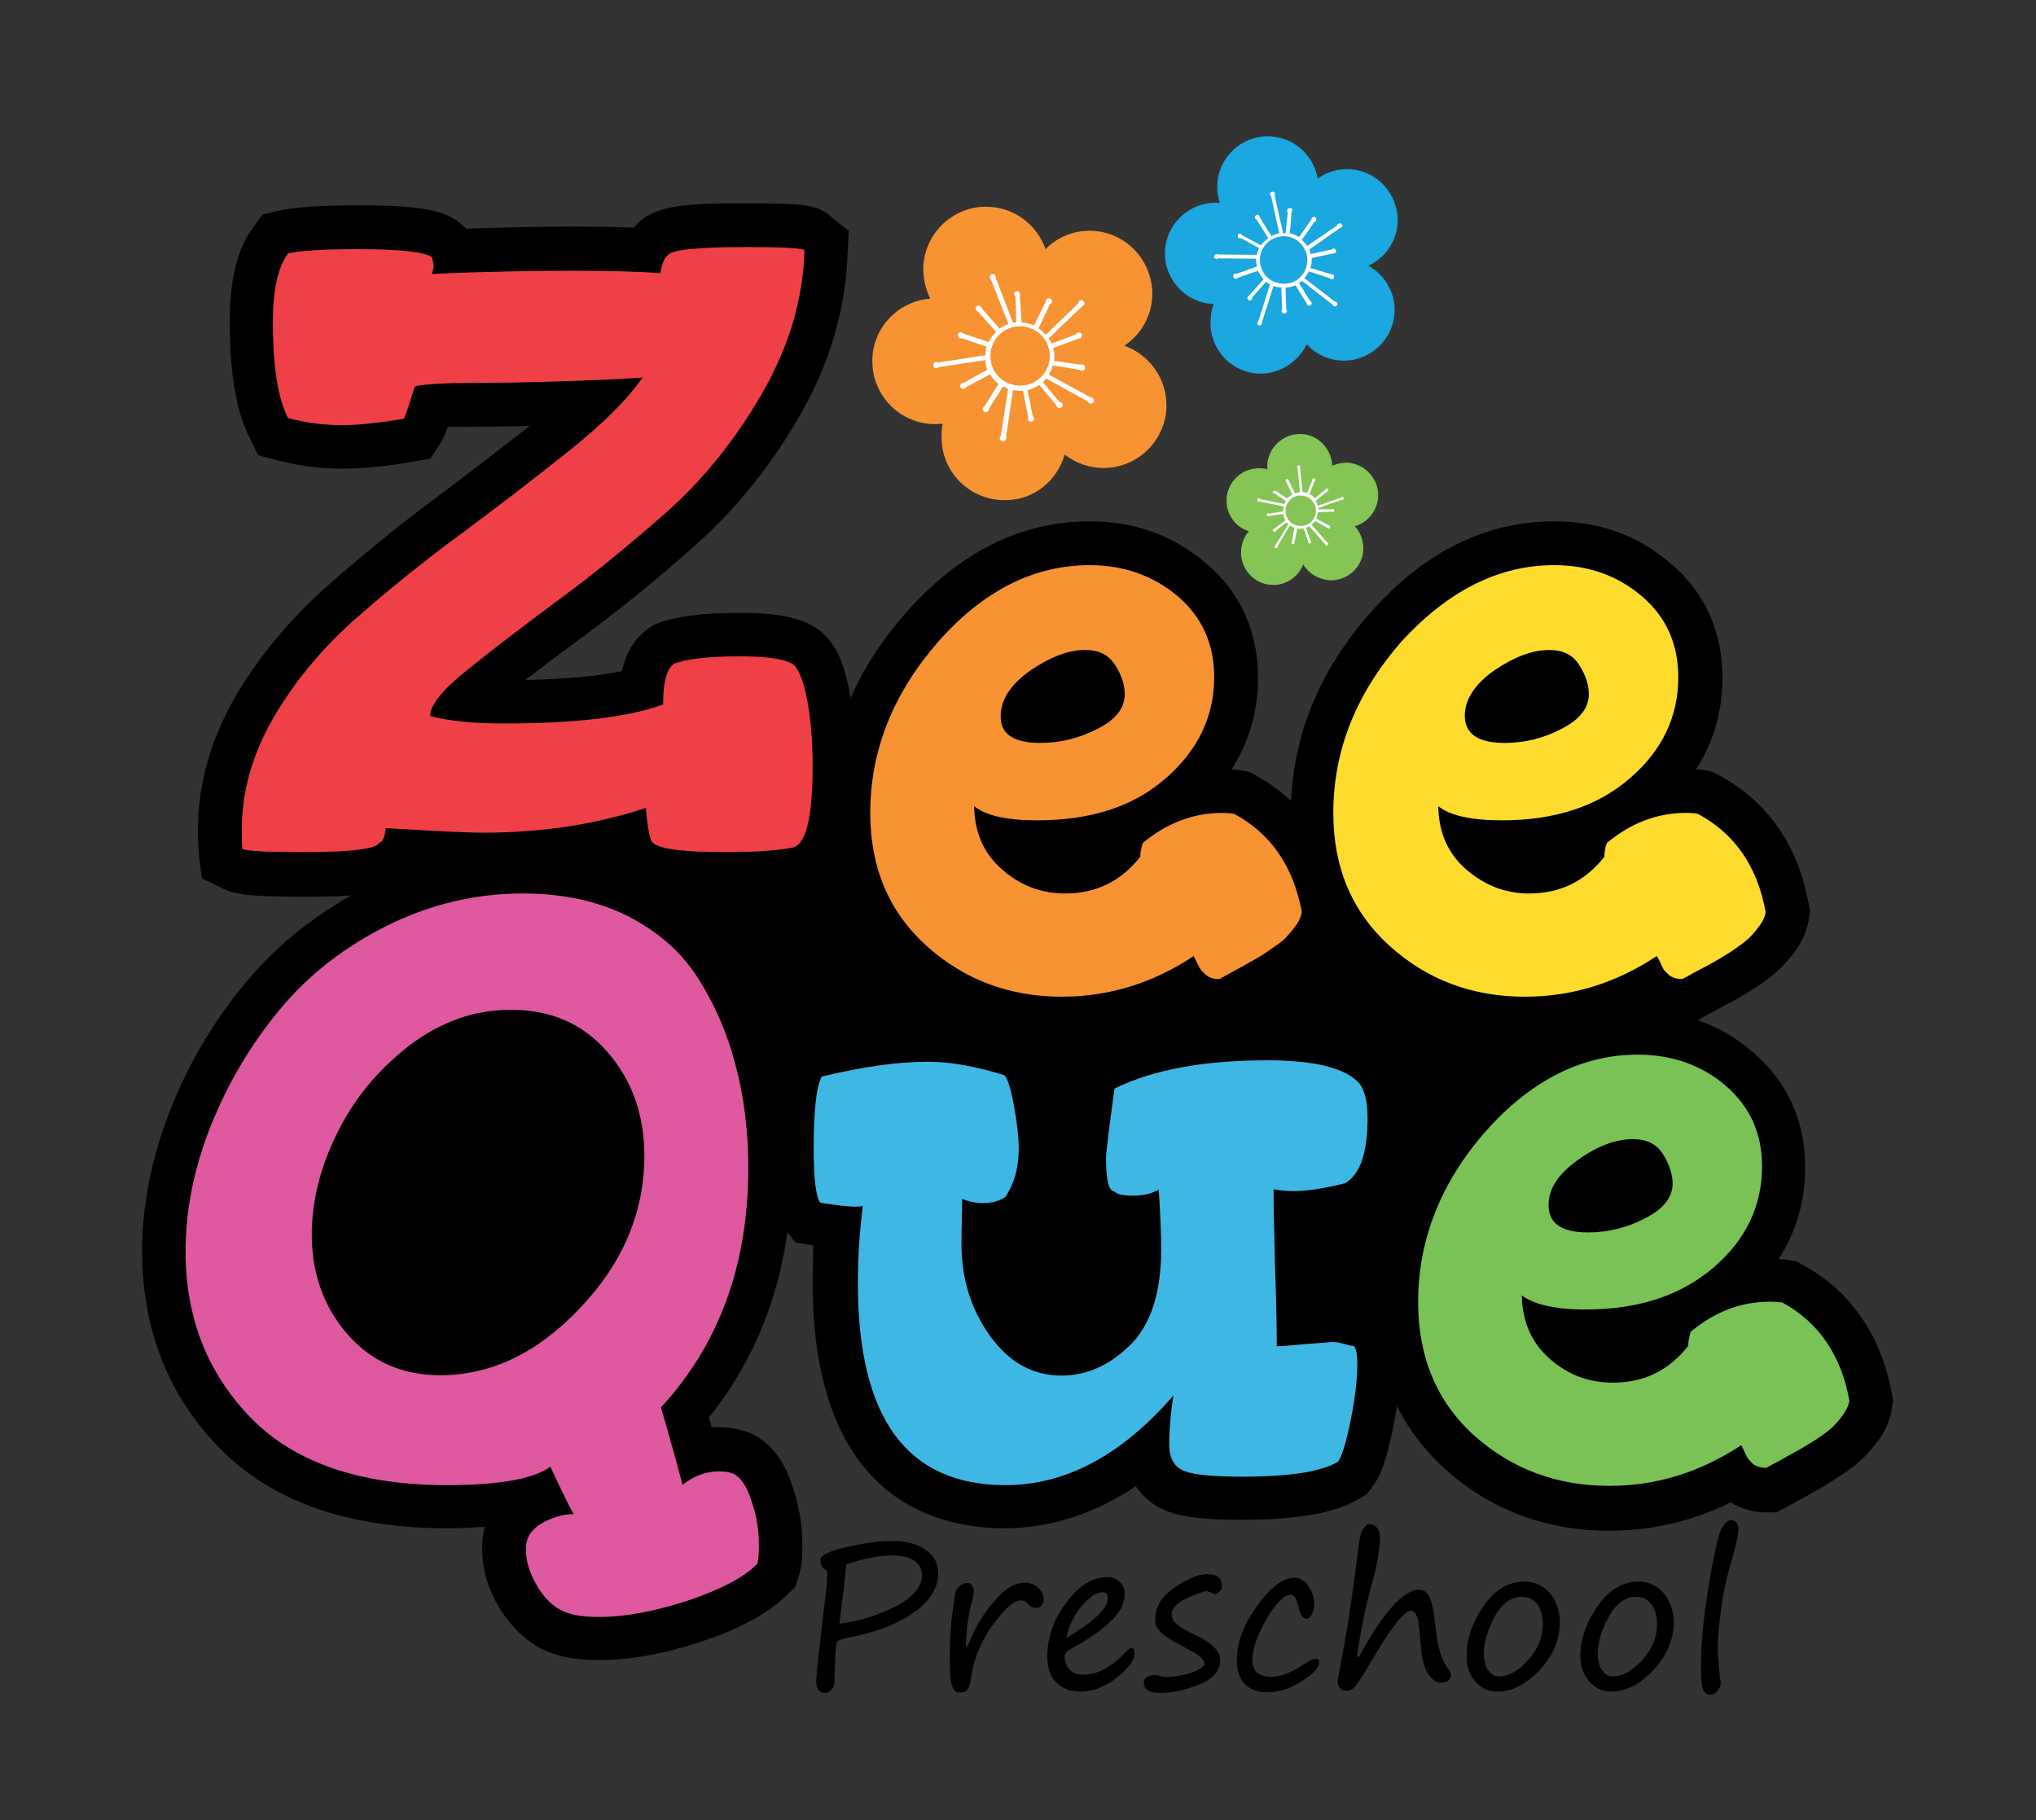 <?xml version="1.0" encoding="utf-8"?>
<!-- Generator: Adobe Illustrator 26.0.3, SVG Export Plug-In . SVG Version: 6.00 Build 0)  -->
<svg version="1.1" id="Layer_1" xmlns="http://www.w3.org/2000/svg" xmlns:xlink="http://www.w3.org/1999/xlink" x="0px" y="0px"
	 viewBox="0 0 576 515" style="enable-background:new 0 0 576 515;" xml:space="preserve">
<rect x="0" y="0" width="576" height="515" fill="#333333" stroke="none"/>
<style type="text/css">
	.st0{fill:#EF4047;}
	.st1{fill:#F79332;}
	.st2{fill:#FDDC2D;}
	.st3{fill:#DE59A0;}
	.st4{fill:#3FB7E5;}
	.st5{fill:#7AC255;}
	.st6{fill:#84C556;}
	.st7{fill:#FFFFFF;}
	.st8{fill:#1BA7E0;}
</style>
<g>
	<path d="M133.7,264.3l-34.5,15.5c0,0-7.1,16.6-9.5,21.4c-2.4,4.8-3.5,16.7-4.8,22.6c-1.1,6,2.4,9.5,0,14.3
		c-2.3,4.7-11.9-5.2-4.7,17c7.1,22.1,3.6,31.7,16.6,38.8c13.1,7.2,26,8.3,36.9,8.3c10.7,0,32.2-5.9,35.7-8.3
		c3.5-2.4,16.6-15.5,16.6-25c0-9.5-9.5,2,0-13.9c9.6-15.9,15.4-24.2,20.3-30.2c4.9-6.1,19-13.1,19-13.1s6.2,1.2,8.4,5.9
		c2.2,4.8,6.5,41.1,8.5,48.2c2.1,7.1,2.6-34.6,1.6-24.9c-1,9.7,13.6,39.7,13.6,39.7s9.6-0.6,11.3,7.4c1.7,8.1,0.3,15.2,6.9,14
		c6.6-1.1,25.6,11,32.8,0.2c7.2-10.8,18.6-10.3,26-14.1c7.3-3.8,9.4,0.3,17.3,0c7.8-0.3,20.1,2.4,26.1,0c5.9-2.4,19.3,0.1,21.2-9.8
		c2-9.9,6.2-7.5,11.3-23.4c5.2-15.9-1.1-13.6,17.5-26.6c18.6-13.1,15.9,1.2,20.3-16.7c4.3-17.8-1.2-18.6,1.8-25.9
		c3-7.3,4.6-14.5-1.8-17.5c-6.4-3,8.5-3-9.7-4.2c-18.2-1.2-13.9,2.4-23.8,0c-9.9-2.4,6.5-13.4-26-10.8c-32.6,2.5-7.4,1.8-43.3,0
		c-36-1.9-38.4,4.8-50.2-1.3c-11.8-6.1-11.6,4.1-26.5-5.5c-15-9.6-11.9-16-28.8-16.4c-17-0.5,6.8,0.4-22.4,0
		c-29.2-0.5-26.7-3.2-39.8-0.2c-13.1,3.1-6-2.5-18,3.9c-11.9,6.4-26.1,6.4-26.1,6.4"/>
	<path class="st0" d="M205.1,247.2c-14.9,0-20.6-1.3-23.6-3.5c-2.2-1.3-3.4-3.9-4-7.1c-12.8,3.5-26.4,5.2-40.7,5.2
		c-4.7,0-12.6-0.3-23.1-1.1c-0.7,1.1-1.4,1.9-2.2,2.4c-3.1,3.2-9.9,4.1-26.1,4.1c-15.1,0-17.7-0.7-19.5-1.6l-3-1.6l-0.4-3.2
		c-0.2-1.5-0.3-3.6-0.3-6.2c0-11.9,3.3-23.6,9.9-34.9c6.3-10.9,14.7-20.8,24.8-29.7c9.7-8.5,19.8-16.7,29.8-24.2
		c9.9-7.4,19.9-15,29.7-22.8c4.3-3.3,7.9-6.5,11-9.5c-3.6,0.1-7.6,0.3-12,0.4c-7.1,0.2-12.8,0.4-17.2,0.4c-8.8,0-13.5,0.2-16.1,0.4
		c-1.5,5-2.1,6.1-2.7,7l-1.5,2.3l-2.7,0.5c-7,1.3-13.3,1.9-18.4,1.9c-5.7,0-11.4-0.8-16.9-2.2l-2.6-0.8L76,121
		c-3.2-6.5-4.8-16.4-4.8-30.1c0-10.4,1.7-17.9,5.3-22.9l1.4-1.9l2.4-0.6c3.9-0.9,10.8-1.4,21.1-1.4c17.4,0,22.3,1.5,25.1,4l1.4,1.3
		l0.4,1.6c13.3-0.5,24.3-0.7,33.1-0.7c8.3,0,15.5,0.1,21.1,0.4c0.5-0.9,1.1-1.9,1.9-2.6c2.6-3.3,8.4-4.4,27.1-4.4
		c16.5,0,18.1,0.7,20.1,2.3l2.4,1.9l-0.1,3.1c-0.6,14.9-4.9,29.5-12.8,43.3c-7.9,13.5-17.2,25.2-27.9,34.7
		c-10.4,9.2-20.9,17.8-31.2,25.4c-10,7.4-18.7,14-25.6,19.6c-1.9,1.4-3.3,2.7-4.4,3.8c3.1,0.2,6.5,0.4,10.4,0.4
		c17.2,0,30.5-1.2,39.4-3.8c0.5-4.6,1.7-9.5,5.5-12l0.6-0.5l0.7-0.2c4.4-1.8,11-2.6,20.9-2.6c8.9,0,14.4,1,17.9,3
		c3.6,2,5.7,6.2,7.2,14.1c1.2,6.1,1.8,12.9,1.8,20.1c0,13.8-1.4,28-11.3,29.4C220.2,246.8,213.7,247.2,205.1,247.2z"/>
	<path d="M211.4,69.9c10,0,15.4,0.3,16.2,0.9c-0.4,14-4.5,27.5-12,40.5c-7.5,13-16.4,24.1-26.7,33.3c-10.3,9.1-20.5,17.5-30.7,25
		c-10.2,7.6-18.8,14.1-25.8,19.8c-7.1,5.6-10.7,10-10.7,13.2c5.4,1.4,12.2,2.1,20.5,2.1c20.6,0,35.9-1.8,45.4-5.4
		c0-6.3,1-10.1,3.1-11.5c3.6-1.4,9.8-2.1,18.6-2.1c7.5,0,12.4,0.7,14.8,2.1c1.6,0.9,3.1,4.3,4.2,10c1.1,5.7,1.6,12.1,1.6,18.9
		c0,15.1-2,22.8-6.1,23.2c-4.2,0.8-10.5,1.2-18.7,1.2c-11.8,0-18.6-0.9-20.3-2.6c-0.8-0.2-1.5-3.5-2.1-9.9c-14.3,4.7-29.6,7-45.9,7
		c-5.3,0-14.5-0.5-27.7-1.3c-0.2,2.5-0.8,3.9-1.9,4.2c-0.6,1.7-8,2.6-21.8,2.6c-9.9,0-15.5-0.3-16.8-0.9c-0.2-1.2-0.2-3.1-0.2-5.4
		c0-10.8,3-21.4,9-31.8c6-10.3,13.9-19.8,23.5-28.2c9.7-8.5,19.5-16.4,29.6-23.8c10-7.4,20-15.1,29.8-22.9
		c9.9-7.8,17.1-15,21.6-21.4c-0.3,0.2-3,0.3-8.2,0.6c-5.2,0.2-11.3,0.5-18.4,0.7c-7.1,0.2-12.9,0.3-17.1,0.3
		c-12.4,0-19.3,0.4-20.9,1.1c-1.6,5.3-2.6,8.4-3.1,9.1c-6.8,1.1-12.6,1.8-17.4,1.8c-5.2,0-10.3-0.7-15.3-2
		c-2.9-5.6-4.3-14.7-4.3-27.3c0-8.9,1.4-15.4,4.3-19.3c3.4-0.8,10-1.2,19.7-1.2c12.3,0,19.2,0.8,21,2.3c0.3,1.2,0.5,2.1,0.5,2.5
		c0,0.2-0.1,0.9-0.5,2.2c15.9-0.7,29-0.9,39-0.9c11,0,19.5,0.2,25.6,0.7c0.5-2.8,1.2-4.5,2.1-5C189.6,70.7,197.1,69.9,211.4,69.9
		 M211.4,57.5c-16.1,0-26.5,0.3-31.6,6.4c-0.2,0.2-0.3,0.4-0.4,0.5c-5-0.2-11-0.3-18-0.3c-8,0-17.8,0.2-29.4,0.6l-1.3-1.1
		c-4.6-4.2-11.8-5.5-29.3-5.5c-14.3,0-19.7,0.9-22.5,1.5l-4.6,1.1l-2.8,3.8C67.1,70.5,65,79.2,65,90.9c0,14.7,1.8,25.4,5.6,32.9
		l2.4,5l5.4,1.4c6,1.6,12.2,2.4,18.5,2.4c5.6,0,12-0.6,19.5-1.9l5.3-0.9l3-4.6c0.6-1,1.2-2.1,2-4.4c2.6,0,6.3-0.1,11.5-0.1
		c3.2,0,7.1-0.1,11.7-0.2c-8.9,6.9-17.9,13.9-26.8,20.5c-10.2,7.6-20.4,15.9-30.3,24.6c-10.5,9.3-19.3,19.8-26.1,31.3
		c-7.1,12.2-10.7,25-10.7,38c0,2.9,0.1,5.1,0.3,7l0.8,6.6l6,2.9c3.1,1.6,7,2.3,22.3,2.3c14.8,0,25.1-0.3,30.5-5.9
		c0.2-0.1,0.3-0.3,0.5-0.4c9.2,0.6,16,0.9,20.4,0.9c12.7,0,25-1.4,36.7-4.1c1.1,2.3,2.8,4.1,5.1,5.4c4.8,3,12.2,4.1,26.4,4.1
		c8.9,0,15.6-0.5,20.7-1.3c16.5-2.4,16.5-25.5,16.5-35.5c0-7.7-0.5-14.8-1.9-21.3c-1.3-7-3.6-14.6-10.2-18.4
		c-4.6-2.7-10.9-3.8-21-3.8c-10.6,0-17.9,1-23.2,3l-1.3,0.6l-1.1,0.8c-4.4,3-6.5,7.5-7.6,12.1c-5.9,1.2-14.5,2.2-27.3,2.5
		c5-3.8,10.6-8.1,16.8-12.6c10.5-7.8,21.1-16.4,31.6-25.8c11.2-10,21.1-22.2,29.2-36.3c8.5-14.7,13.1-30.3,13.6-46.2l0.3-6.2
		l-4.9-3.9C231.6,58,227.7,57.5,211.4,57.5L211.4,57.5z"/>
	<g>
		<path class="st1" d="M300.3,288.4c-16.4,0-30.7-5.4-42.4-16c-11.9-10.7-17.9-24.9-17.9-42.2c0-19.1,6.9-36.7,20.7-52.4
			c13.9-16,30-24.1,47.6-24.1c11.1,0,20.9,3.4,28.9,10.2c8.4,7.1,12.5,16.4,12.5,27.7c0,13-5.4,24.2-15.9,33.3
			c-0.5,0.4-1,0.8-1.4,1.2c4.3-1.6,8.7-2.4,13.2-2.4c2,0,3.5,0.2,4.7,0.4l0.9,0.2l0.9,0.4c12,6.6,19.5,17.3,22.1,32l0.2,1l-0.1,1
			c-0.4,2.3-1.3,4.6-2.9,6.9c-1.3,1.7-2.6,3.2-4,4.5c-1.4,1.2-3.1,2.6-5.5,4.2c-2.2,1.4-3.9,2.5-5.3,3.2c-1.2,0.6-2.9,1.5-5.1,2.8
			c-2.5,1.3-3.8,2.1-4.1,2.3l-1.2,0.6h-1.5c-1.8,0-3.3-0.2-4.6-0.7c-1.4-0.5-2.8-1.4-3.9-2.6c-0.3-0.2-0.5-0.4-0.7-0.7
			C324.5,285.3,312.7,288.4,300.3,288.4z M284.4,237.7c0.9,1.3,1.9,2.6,3.2,3.7c4,3.5,8.5,5.2,13.8,5.2c6.1,0,11.2-2.2,15.3-6.7
			c0.1-1.1,0.5-2.2,0.8-3.4l0.6-1.7l1.2-1c-7.4,3-16,4.5-25.7,4.5C290.2,238.3,287.1,238.1,284.4,237.7z M289.3,203.2
			c0.1,0,1.1,0.9,5,0.9c4.6,0,9-1.1,13.3-3.3c2-1,4.4-2.6,4.4-4.3c0-1.4-0.6-3.1-1.7-5c-0.4-0.5-0.9-1.4-3.3-1.4
			c-3.5,0-7.5,1.6-12,4.7c-3.7,2.6-5.7,5.2-5.7,7.8C289.2,202.9,289.2,203.2,289.3,203.2L289.3,203.2z"/>
		<path d="M308.3,159.9c9.7,0,18,3,24.9,8.8c6.9,5.9,10.3,13.5,10.3,22.9c0,11.1-4.6,20.7-13.7,28.6c-9.1,8-21.2,11.9-36.3,11.9
			c-8.6,0-14.6-1.3-17.9-4c0.1,7.5,2.8,13.5,7.9,17.9c5.1,4.5,11,6.8,17.8,6.8c8.7,0,15.8-3.4,21.3-10.4c0-1.3,0.3-2.6,0.7-3.9
			c6.9-5.7,14.4-8.5,22.4-8.5c1.5,0,2.7,0.1,3.5,0.3c10.4,5.6,16.7,14.9,19.1,27.7c-0.2,1.2-0.7,2.6-1.8,4c-1,1.4-2.1,2.6-3.1,3.7
			c-1.1,1-2.8,2.1-4.8,3.5c-1.9,1.3-3.6,2.3-4.8,2.9c-1.1,0.7-2.8,1.6-5,2.8c-2.3,1.3-3.6,2-3.9,2.1c-0.9,0-1.8-0.1-2.4-0.4
			c-0.6-0.2-1.2-0.6-1.8-1.2c-0.5-0.5-0.9-0.9-1.1-1.2c-0.2-0.2-0.5-0.9-1-1.9c-0.5-1-0.8-1.6-0.9-1.8c-11.6,7.7-24,11.5-37.3,11.5
			c-14.9,0-27.6-4.8-38.3-14.4c-10.6-9.6-15.9-22.1-15.9-37.6c0-17.6,6.4-33.7,19.2-48.4C278.1,167.2,292.4,159.9,308.3,159.9
			 M294.3,210.2c5.6,0,11-1.3,16.2-4c5.2-2.6,7.7-5.9,7.7-9.8c0-2.6-0.9-5.4-2.7-8.2c-1.8-2.9-4.6-4.3-8.5-4.3
			c-4.8,0-9.9,2-15.5,5.8c-5.5,3.9-8.4,8.2-8.4,12.9C283,207.7,286.8,210.2,294.3,210.2 M308.3,147.5c-19.5,0-37.1,8.8-52.3,26.2
			c-14.8,16.9-22.2,35.9-22.2,56.5c0,19.1,6.7,34.8,20,46.8c12.8,11.6,28.6,17.5,46.6,17.5c12.1,0,23.5-2.6,34.4-8
			c1,0.7,2.1,1.2,3.2,1.7c2.1,0.7,4.3,1.1,6.8,1.1h2.9l2.6-1.3c0.4-0.2,0.9-0.5,4.3-2.4c2.2-1.3,3.9-2.1,5-2.7
			c1.5-0.8,3.4-2,5.8-3.5c2.6-1.8,4.8-3.3,6.3-4.8c1.7-1.5,3.3-3.4,4.8-5.4c2.2-3.1,3.7-6.4,4-9.7l0.2-2l-0.3-1.8
			c-3.1-16.6-11.6-28.9-25.3-36.4l-1.7-0.9l-1.9-0.4c-0.9-0.2-1.9-0.2-3.1-0.3c5-7.7,7.5-16.5,7.5-26c0-13-5-24.2-14.7-32.3
			C332,151.5,321,147.5,308.3,147.5L308.3,147.5z"/>
		<path class="st2" d="M431.8,288.4c-16.4,0-30.7-5.4-42.4-16c-11.9-10.7-17.9-24.9-17.9-42.2c0-19.1,7-36.7,20.7-52.4
			c13.9-16,29.9-24.1,47.6-24.1c11.2,0,20.9,3.4,28.9,10.2c8.3,7.1,12.5,16.4,12.5,27.7c0,13-5.3,24.2-15.9,33.3
			c-0.4,0.4-0.9,0.8-1.4,1.2c4.3-1.6,8.7-2.4,13.3-2.4c2,0,3.5,0.2,4.7,0.4l1,0.2l0.9,0.4c12,6.6,19.5,17.3,22.1,32l0.3,1l-0.1,1
			c-0.4,2.3-1.3,4.6-2.9,6.9c-1.3,1.7-2.6,3.2-4,4.5c-1.4,1.3-3.1,2.7-5.5,4.2c-2.2,1.5-3.9,2.5-5.4,3.2c-1.1,0.6-2.8,1.5-5,2.8
			c-2.4,1.3-3.8,2.1-4.2,2.3l-1.3,0.6h-1.4c-1.7,0-3.2-0.2-4.6-0.7c-1.5-0.5-2.7-1.4-4-2.6c-0.2-0.2-0.5-0.4-0.6-0.7
			C456,285.3,444.2,288.4,431.8,288.4z M415.8,237.7c0.9,1.3,2,2.6,3.2,3.7c3.9,3.5,8.5,5.2,13.7,5.2c6.1,0,11.1-2.2,15.2-6.7
			c0.2-1.1,0.5-2.2,0.9-3.4l0.5-1.7l1.3-1c-7.5,3-16.1,4.5-25.7,4.5C421.6,238.3,418.5,238.1,415.8,237.7z M420.7,203.2
			c0,0,1.1,0.9,5,0.9c4.7,0,8.9-1.1,13.3-3.3c1.7-0.8,4.3-2.5,4.3-4.3c0-1.4-0.5-3.1-1.7-5c-0.4-0.5-0.9-1.4-3.3-1.4
			c-3.5,0-7.5,1.6-12,4.7c-3.8,2.6-5.7,5.2-5.7,7.8C420.6,202.9,420.7,203.2,420.7,203.2L420.7,203.2z"/>
		<path d="M439.7,159.9c9.7,0,18,3,24.8,8.8c6.9,5.9,10.3,13.5,10.3,22.9c0,11.1-4.5,20.7-13.7,28.6c-9.2,8-21.3,11.9-36.2,11.9
			c-8.6,0-14.6-1.3-18-4c0.1,7.5,2.8,13.5,7.9,17.9c5.2,4.5,11.1,6.8,17.8,6.8c8.7,0,15.8-3.4,21.3-10.4c0-1.3,0.2-2.6,0.7-3.9
			c6.9-5.7,14.3-8.5,22.3-8.5c1.5,0,2.8,0.1,3.5,0.3c10.4,5.6,16.8,14.9,19.1,27.7c-0.1,1.2-0.7,2.6-1.8,4c-1,1.4-2,2.6-3.2,3.7
			c-1.1,1-2.7,2.1-4.7,3.5c-2,1.3-3.7,2.3-4.8,2.9c-1.2,0.7-2.9,1.6-5.2,2.8c-2.3,1.3-3.6,2-3.9,2.1c-0.9,0-1.7-0.1-2.4-0.4
			c-0.6-0.2-1.3-0.6-1.8-1.2c-0.6-0.5-0.9-0.9-1.1-1.2c-0.1-0.2-0.5-0.9-0.9-1.9c-0.5-1-0.8-1.6-1-1.8c-11.6,7.7-24,11.5-37.3,11.5
			c-14.9,0-27.7-4.8-38.3-14.4c-10.6-9.6-15.9-22.1-15.9-37.6c0-17.6,6.4-33.7,19.2-48.4C409.6,167.2,423.9,159.9,439.7,159.9
			 M425.7,210.2c5.6,0,11-1.3,16.1-4c5.1-2.6,7.7-5.9,7.7-9.8c0-2.6-0.9-5.4-2.7-8.2c-1.8-2.9-4.6-4.3-8.5-4.3c-4.8,0-10,2-15.6,5.8
			c-5.5,3.9-8.3,8.2-8.3,12.9C414.5,207.7,418.2,210.2,425.7,210.2 M439.7,147.5c-19.5,0-37.1,8.8-52.3,26.2
			c-14.8,16.9-22.2,35.9-22.2,56.5c0,19.1,6.7,34.8,19.9,46.8c12.9,11.6,28.6,17.5,46.6,17.5c12.1,0,23.5-2.6,34.3-8
			c1.1,0.7,2.1,1.2,3.3,1.7c2,0.7,4.3,1.1,6.7,1.1h2.9l2.6-1.3c0.4-0.3,0.9-0.5,4.4-2.4c2.2-1.3,3.9-2.1,5-2.7
			c1.5-0.8,3.3-2,5.8-3.5c2.7-1.8,4.7-3.3,6.3-4.8c1.7-1.5,3.3-3.4,4.8-5.4c2.3-3.1,3.6-6.4,4-9.7l0.3-1.9l-0.4-1.8
			c-3-16.6-11.5-28.9-25.3-36.4l-1.6-0.9L483,218c-0.9-0.2-2-0.2-3.2-0.3c5-7.7,7.5-16.5,7.5-26c0-13-5-24.2-14.7-32.3
			C463.5,151.5,452.4,147.5,439.7,147.5L439.7,147.5z"/>
	</g>
	<path class="st3" d="M169.4,463.7c-5.3,0-9.3-0.7-12.6-2.2c-3.9-1.7-7.3-4.9-10.1-9.4c-2.7-4.4-4.1-9-4.1-13.5c0-2,0.1-3.3,0.5-4.5
		c1.1-3.8,4-6.9,8.3-9.1c0.6-0.3,1.1-0.5,1.8-0.8c-0.1-0.2-0.4-0.8-0.4-1c-6.2,2.1-14.8,3.1-26.3,3.1c-26.2,0-46.3-7-59.8-20.7
		c-13.5-13.7-20.3-31.1-20.3-51.5c0-12.5,2.6-25.3,7.8-38c5-12.6,11.8-24.1,20.4-34.3c8.7-10.3,19.5-18.9,32.3-25.4
		c12.9-6.5,26.7-9.8,41.2-9.8c12.2,0,23.1,2.4,32.5,7.2c9.5,4.8,16.9,11.5,22.3,19.8c5.1,7.9,8.9,16.7,11.5,26.3
		c2.5,9.5,3.7,19.8,3.7,30.6c0,27.5-8.1,50.8-24,69.4c1.2,4.3,2.3,8.1,3.1,11.3c2-0.6,4.1-0.9,6.3-0.9c2.8,0,5.3,0.5,7.4,1.6
		l0.4,0.1l0.3,0.2c3.2,2.1,5.6,5.8,7.3,11.3c1.5,4.7,2.2,9.3,2.2,13.9c0,3.2-0.3,5.5-0.8,7.1l-0.5,1.4l-1.1,1
		c-4.6,4.7-11.9,8.6-22.2,11.9C186.7,462.1,177.5,463.7,169.4,463.7z M144.6,291.9c-9,0-17.2,2.9-25.1,9c-8,6.2-14.3,13.8-18.6,22.6
		c-4.3,8.8-6.4,17.5-6.4,25.9c0,9.4,2.8,17.3,8.5,24c5.5,6.4,12.5,9.5,21.6,9.5c12.6,0,24.1-5.6,35-17.1
		c11-11.6,16.5-24.3,16.5-38.8c0-10.1-2.9-18.4-8.9-25.3C161.6,295.1,154.1,291.9,144.6,291.9z"/>
	<path d="M147.9,252.8c11.3,0,21.1,2.1,29.7,6.4c8.6,4.4,15.2,10.2,19.9,17.6c4.7,7.4,8.3,15.6,10.6,24.6c2.4,9,3.6,18.6,3.6,29
		c0,27.3-8.2,49.9-24.7,67.8c2.8,9.7,4.8,17,6.1,21.9c3.2-2.5,6.6-3.8,10.3-3.8c1.9,0,3.5,0.3,4.7,1c1.9,1.3,3.5,3.9,4.7,8
		c1.4,4.1,1.9,8,1.9,12c0,2.5-0.2,4.2-0.4,5.1c-3.9,4-10.6,7.4-19.8,10.5c-9.2,3-17.6,4.6-25.1,4.6c-4.3,0-7.6-0.5-10-1.6
		c-2.8-1.2-5.3-3.6-7.4-7.1c-2.1-3.5-3.2-6.9-3.2-10.3c0-1.3,0.1-2.1,0.3-2.6c0.6-2.2,2.3-4,5.1-5.4c2.8-1.4,5.5-2.1,8.1-2.1
		c-1-1.7-2.2-4.2-3.7-7.3c-1.5-3.2-2.5-5.2-2.9-6.1c-4.9,3.5-14.7,5.2-29.2,5.2c-24.5,0-43-6.3-55.4-18.9
		c-12.3-12.6-18.6-28.3-18.6-47.2c0-11.8,2.4-23.7,7.2-35.7c4.8-12,11.3-22.9,19.4-32.7c8.1-9.8,18.2-17.7,30.4-23.8
		C121.6,255.9,134.4,252.8,147.9,252.8 M124.6,389.1c14.3,0,27.5-6.3,39.5-19c12.1-12.7,18.2-27.1,18.2-43.1
		c0-11.5-3.5-21.4-10.4-29.3c-6.9-8-16-12-27.4-12c-10.3,0-19.9,3.4-28.8,10.2c-8.9,6.9-15.7,15.2-20.4,24.9
		c-4.8,9.7-7.1,19.2-7.1,28.6c0,10.9,3.4,20.3,10,28C105,385.2,113.7,389.1,124.6,389.1 M147.9,240.4c-15.4,0-30.2,3.5-44,10.5
		c-13.5,6.9-25.1,15.9-34.2,26.9c-9,10.7-16.2,22.8-21.4,35.9c-5.3,13.5-8.1,27-8.1,40.3c0,22.2,7.5,41,22,55.8
		c14.7,15,36.3,22.6,64.2,22.6c3.9,0,7.5-0.2,10.8-0.4c0,0,0,0,0,0.1c-0.6,1.7-0.8,3.6-0.8,6.2c0,5.7,1.7,11.4,5,16.8
		c3.5,5.6,7.8,9.6,12.8,11.9c4,1.8,9,2.7,15.1,2.7c8.7,0,18.5-1.7,29-5.2c11.2-3.7,19.2-8.1,24.6-13.5l2.1-2l0.9-2.8
		c0.8-2.3,1.1-5,1.1-9c0-5.2-0.8-10.5-2.5-15.7c-2.1-7-5.3-11.8-9.8-14.7l-0.6-0.4l-0.7-0.4c-3-1.4-6.4-2.2-10.2-2.2
		c-0.7,0-1.2,0-1.9,0c-0.2-0.9-0.5-1.8-0.7-2.8c15.5-19.3,23.4-43.1,23.4-70.8c0-11.4-1.3-22.2-3.9-32.2
		c-2.7-10.2-6.9-19.7-12.2-28.2c-6-9.2-14.3-16.6-24.8-21.9C173,243,161.1,240.4,147.9,240.4L147.9,240.4z M124.6,376.7
		c-7.3,0-12.6-2.3-16.9-7.3c-4.7-5.5-7.1-12-7.1-19.9c0-7.4,2-15.2,5.9-23.2c3.9-8.1,9.4-14.8,16.8-20.5c6.8-5.2,13.7-7.7,21.3-7.7
		c7.8,0,13.5,2.5,17.9,7.7c5,5.8,7.4,12.7,7.4,21.2c0,12.8-4.8,24.1-14.7,34.5C145.4,371.7,135.5,376.7,124.6,376.7L124.6,376.7z"/>
	<path class="st4" d="M284.4,426.4c-21.9,0-48-11-48-63.4c0-5.3,0.2-10.6,0.7-15.7c-1.8-0.2-3.9-0.5-6.2-0.9l-2.3-0.4l-1.5-1.8
		c-2-2.5-3.3-6.6-3.3-19.4c0-16,1.7-20.8,3.2-23.5l1.4-2.2l2.4-0.7c12-2.9,22.7-4.3,31.6-4.3c6.8,0,14.7,1.3,23.4,4l1.4,0.5l1,1
		c1.7,1.6,3,4,4.4,11.7c1,5.3,1.5,9.8,1.5,13.7c0,6.4-1.6,12.2-4.9,17l-0.6,1l-1,0.6c-2.6,1.8-5.8,2.7-9.6,2.8
		c0,2.8-0.1,4.6-0.1,5.4c0,8.6,2.3,16,6.9,22.4c4.2,5.9,9.1,8.6,15.2,8.6c5.4,0,10.3-2.1,15-6.8c4.5-4.5,6.9-12.1,6.9-22.6
		c0-2.6-0.1-5.6-0.2-9.2c-0.6,0-1.1,0-1.6,0c-2.5,0-5.5-0.2-7.8-1.6c-6-2-6-11.2-6-15.3c0-0.8,0-2.6,2.4-20.4l0.5-3.3l3.1-1.4
		c11.9-5.5,27.5-8.4,45.9-8.4c16,0,25.8,2.8,31,8.9l0.2,0.2c2.3,3,3.5,7.4,3.5,13.5c0,12.4-3.2,20.2-9.7,23.8l-0.7,0.4l-0.8,0.2
		c-6,1.5-11.1,2.3-15.3,2.3c0,4,0.2,9,0.3,14.9c0.2,6.4,0.4,11.8,0.5,16.2c0.4,0,0.8-0.1,1.3-0.1c6-0.5,7.8-0.6,8.6-0.6
		c1.2,0,2.6,0.2,4.5,0.7c1,0.3,1.5,0.3,1.5,0.3h2.6l1.7,1.9c2.4,2.5,2.7,6.2,2.7,9.5c0,4.7-0.7,10.4-2.1,17.2
		c-2,9.7-3.5,12.5-4.8,14.3l-0.7,0.9l-1,0.6c-5.9,3.4-15.5,5.1-30.2,5.1c-12.2,0-16.6-1.2-18.9-2.1c-2.8-1.1-7.3-4-8-11.3
		C312,421.1,298.5,426.4,284.4,426.4z"/>
	<path d="M358.4,300c13.7,0,22.5,2.2,26.3,6.7c1.4,1.9,2.2,5.1,2.2,9.7c0,9.9-2.2,16-6.4,18.4c-5.7,1.4-10.5,2.2-14.4,2.2
		c-2.3,0-4.1-0.2-5.8-0.5c0,4.5,0.2,11.8,0.4,21.8c0.4,10,0.5,17.5,0.5,22.6c0.7,0,3.3-0.1,7.9-0.6c4.7-0.3,7.4-0.6,8.1-0.6
		c0.7,0,1.7,0.2,3,0.5c1.2,0.4,2.2,0.6,2.8,0.6c0.6,0.6,1,2.4,1,5.1c0,4.3-0.6,9.6-1.9,16c-1.3,6.4-2.5,10.3-3.6,11.7
		c-4.7,2.8-13.6,4.2-26.9,4.2c-8.3,0-13.8-0.5-16.6-1.6c-2.7-1.1-4.2-3.5-4.2-7.3c0-4.7,0.4-9.4,1.2-14.1
		c-14.6,16.9-30.5,25.4-47.5,25.4c-28,0-41.8-19-41.8-57.2c0-7.4,0.5-14.7,1.4-21.8c-0.2,0.1-0.8,0.2-2,0.2c-2.2,0-5.5-0.4-10-1.1
		c-1.3-1.6-1.9-6.8-1.9-15.5c0-10.9,0.8-17.7,2.3-20.2c11.6-2.8,21.6-4.2,30.1-4.2c6.2,0,13.4,1.3,21.5,3.8c0.9,0.8,1.8,3.5,2.7,8.4
		c0.9,4.8,1.4,9,1.4,12.6c0,5.2-1.3,9.8-3.8,13.5c-1.6,1.1-3.7,1.7-6.4,1.7c-1.9,0-3.9-0.4-5.8-1.2c0,0.5,0,2.5-0.1,6
		c-0.1,3.6-0.1,5.8-0.1,6.7c0,9.9,2.7,18.6,8.1,26.1c5.4,7.5,12.1,11.2,20.2,11.2c7,0,13.5-2.8,19.4-8.6c5.8-5.7,8.8-14.7,8.8-27
		c0-4.4-0.2-10-0.7-17c-1.9,1.1-4.4,1.7-7.3,1.7c-2.8,0-4.6-0.4-5.2-1.2c-1.6,0-2.4-3.2-2.4-9.5c0-1.4,0.8-7.9,2.4-19.6
		C326.3,302.6,340.8,300,358.4,300 M358.4,287.6c-19.4,0-35.7,3-48.5,8.9l-6.1,2.9l-0.9,6.7c-1.7,12.6-2.2,17.4-2.4,19.4
		c0-0.2,0-0.4,0-0.6c0-4.3-0.6-9.2-1.7-14.9c-1.3-7-2.7-11.7-6.2-15l-2.1-2.1l-2.9-0.9c-9.4-2.9-17.6-4.3-25.2-4.3
		c-9.5,0-20.6,1.6-33.1,4.6l-5,1.3l-2.6,4.3c-2.5,4.1-4.2,10.2-4.2,26.7c0,12.9,1.2,18.9,4.6,23.2l2.9,3.7l4.6,0.8
		c0.3,0,0.4,0.1,0.5,0.1c-0.1,3.5-0.2,7-0.2,10.4c0,60.5,33.9,69.6,54.2,69.6c13,0,25.5-4,37.2-11.9c2.1,3.1,5.1,5.6,8.8,7
		c4.4,1.8,10.8,2.5,21.2,2.5c15.9,0,26.5-1.9,33.3-6l2-1.2l1.4-1.8c2.6-3.2,4.2-7.8,6.1-17c1.5-7.3,2.1-13.3,2.1-18.4
		c0-4.3-0.5-9.7-4.4-13.8l-3.7-3.8h-4.6c0-0.1-0.2-0.1-0.3-0.1c-2.4-0.6-4.3-0.9-6-0.9c-0.6,0-1.3,0-3.8,0.2c-0.1-3-0.1-6.2-0.3-9.8
		c-0.1-3.3-0.2-6.3-0.2-9c3.2-0.4,6.6-1.1,10.5-2.1l1.6-0.4l1.4-0.8c8.4-4.7,12.8-14.6,12.8-29.2c0-7.5-1.6-13.2-4.8-17.3l-0.1-0.3
		l-0.2-0.2C387.6,291.1,376.4,287.6,358.4,287.6L358.4,287.6z M284.4,351.8c2.5-0.6,4.8-1.6,7-3.1l1.8-1.3l1.3-1.9
		c3.6-5.2,5.6-11.3,6-18c0,4.2,0.4,7.3,1,10c1.3,5.3,4.2,8.5,7.5,10.2c2.3,1.5,4.9,2.2,7.1,2.5c0,1.1,0,2.3,0,3.2
		c0,6.1-0.9,14.1-5,18.2c-4.7,4.6-8.4,5.1-10.7,5.1c-2.9,0-6.3-0.7-10.2-6.1C286.1,365.4,284.4,359.2,284.4,351.8L284.4,351.8z"/>
	<path class="st5" d="M455.4,426.8c-16.4,0-30.7-5.3-42.4-15.9c-11.9-10.8-17.9-25-17.9-42.3c0-19,6.9-36.6,20.7-52.3
		c14-16,29.9-24.1,47.6-24.1c11.2,0,20.9,3.5,28.9,10.3c8.3,7,12.5,16.3,12.5,27.6c0,13-5.3,24.2-15.9,33.2
		c-0.4,0.5-0.9,0.8-1.5,1.2c4.3-1.6,8.7-2.3,13.2-2.3c2,0,3.5,0.1,4.7,0.4l1,0.2l0.8,0.5c12.1,6.6,19.5,17.4,22.2,32.1l0.2,0.9
		l-0.2,1c-0.3,2.2-1.3,4.6-2.9,6.8c-1.3,1.7-2.6,3.2-3.9,4.6c-1.4,1.2-3.2,2.5-5.5,4.2c-2.2,1.4-4,2.5-5.4,3.2
		c-1.1,0.6-2.8,1.6-5,2.8c-2.4,1.3-3.8,2.1-4.2,2.3l-1.3,0.7h-1.5c-1.7,0-3.2-0.3-4.6-0.8c-1.4-0.6-2.7-1.4-3.9-2.6
		c-0.2-0.2-0.5-0.5-0.7-0.6C479.5,423.7,467.7,426.8,455.4,426.8z M439.4,376.2c0.9,1.3,2,2.6,3.2,3.7c4,3.5,8.5,5.2,13.8,5.2
		c6.2,0,11.2-2.2,15.3-6.7c0.2-1.1,0.5-2.3,0.9-3.5l0.5-1.7l1.3-1.1c-7.6,3-16.2,4.5-25.7,4.5C445.2,376.7,442.1,376.5,439.4,376.2z
		 M444.3,341.6c0,0,1,0.9,4.9,0.9c4.7,0,9-1,13.3-3.2c1.6-0.8,4.4-2.5,4.4-4.3c0-1.5-0.6-3.1-1.7-5c-0.4-0.5-0.9-1.4-3.2-1.4
		c-3.6,0-7.7,1.5-12.1,4.7c-3.7,2.7-5.7,5.2-5.7,7.7C444.2,341.4,444.3,341.6,444.3,341.6L444.3,341.6z"/>
	<path d="M463.3,298.4c9.7,0,18,2.9,24.8,8.7c6.9,5.9,10.4,13.5,10.4,22.9c0,11.1-4.5,20.7-13.7,28.6c-9.2,7.9-21.2,11.9-36.2,11.9
		c-8.6,0-14.6-1.4-18.1-4c0.2,7.5,2.8,13.5,8,18c5.1,4.5,11,6.7,17.8,6.7c8.8,0,15.8-3.4,21.3-10.4c0-1.2,0.3-2.6,0.7-4
		c6.9-5.7,14.3-8.5,22.3-8.5c1.6,0,2.7,0.1,3.6,0.2c10.3,5.6,16.7,14.9,19,27.8c-0.2,1.3-0.8,2.6-1.8,4c-1,1.4-2,2.6-3.1,3.6
		c-1.1,1-2.7,2.2-4.7,3.5c-2.1,1.3-3.7,2.3-4.8,2.9c-1.2,0.6-2.9,1.6-5.2,2.9c-2.3,1.2-3.6,1.9-3.9,2.1c-0.9,0-1.7-0.1-2.4-0.4
		c-0.6-0.2-1.3-0.5-1.8-1.1c-0.5-0.6-0.9-1-1-1.2c-0.2-0.2-0.5-0.8-1-1.9c-0.5-1-0.7-1.6-0.9-1.8c-11.7,7.7-24,11.5-37.3,11.5
		c-14.9,0-27.7-4.8-38.3-14.3c-10.6-9.6-15.8-22.2-15.8-37.7c0-17.5,6.3-33.7,19.1-48.3C433.1,305.7,447.5,298.4,463.3,298.4
		 M449.3,348.7c5.6,0,11-1.3,16.1-4c5.2-2.6,7.8-6,7.8-9.8c0-2.6-0.9-5.4-2.7-8.3c-1.8-2.9-4.6-4.3-8.5-4.3
		c-4.8,0-10.1,1.9-15.6,5.9c-5.5,3.9-8.3,8.1-8.3,12.7C438.1,346.2,441.8,348.7,449.3,348.7 M463.3,286c-19.5,0-37.2,8.8-52.3,26.2
		c-14.7,16.9-22.2,35.9-22.2,56.5c0,19.1,6.7,34.8,19.9,46.8c12.9,11.7,28.6,17.6,46.6,17.6c12,0,23.5-2.7,34.3-8
		c1.1,0.6,2.2,1.2,3.3,1.6c2.1,0.8,4.3,1.2,6.7,1.2h2.9l2.6-1.3c0.3-0.2,0.7-0.4,4.3-2.4c2.2-1.2,3.9-2.1,5-2.8
		c1.5-0.8,3.4-2,5.7-3.5c2.7-1.7,4.8-3.3,6.4-4.8c1.7-1.5,3.3-3.4,4.8-5.4c2.3-3.1,3.6-6.4,4-9.7l0.3-1.9l-0.4-1.9
		c-3-16.4-11.7-29-25.3-36.4l-1.6-0.9l-1.9-0.3c-1-0.2-2-0.3-3.2-0.4c5-7.7,7.5-16.4,7.5-26c0-13-5-24.1-14.7-32.4
		C487.1,289.9,476,286,463.3,286L463.3,286z"/>
	<g>
		<path d="M233.7,444.2c-1-0.4-1.6-1.3-1.6-2.9c0-1.2,2.4-2.4,7.4-3.6c4.8-1.1,9.1-1.7,12.8-1.7c4,0,7.2,0.8,9.6,2.5
			c2.4,1.6,3.5,3.9,3.5,6.7c0,4.1-2.3,7.8-6.8,11c-4.5,3.2-10.6,5.6-18.3,7.1c-1.9,0.4-3.1,0.8-3.4,1.1c-0.3,0.2-0.5,1.9-0.6,4.9
			c-0.1,3.1-0.2,5.2-0.2,6.4c0,0.9-0.2,1.6-0.8,2.3c-0.6,0.7-1.2,1-1.9,1c-1.6,0-2.5-1.1-2.5-3.3c0-1.2,0.4-4.6,1-10.1l1.9-16.5
			c0.1-0.3,0.1-1.1,0.1-2.4C234.1,445.3,234.1,444.5,233.7,444.2z M239.5,442.6c-0.1,0.6-0.3,1.6-0.4,3c-0.2,2.5-0.6,5.4-1,8.5
			c-0.2,1.6-0.4,3.4-0.6,5.3c6.1-0.8,11.5-2.6,16.3-5.1c4.7-2.6,7-5.4,7-8.5c0-3.8-2.9-5.7-8.7-5.7
			C248.3,440.2,244.1,441,239.5,442.6z"/>
		<path d="M273.4,466.2c0.2-0.3,0.5-0.8,0.7-1.4c1.3-2.9,2.4-5.2,3.5-6.8c1-1.7,2.2-3.3,3.5-4.7c1.2-1.5,2.4-2.7,3.4-3.4
			c1-0.8,2-1.3,2.9-1.6c0.8-0.3,1.7-0.5,2.4-0.5c1.6,0,3,0.5,4,1.5c1,1,1.5,2.1,1.5,3.4c0,0.6-0.2,1.1-0.6,1.5
			c-0.3,0.5-0.9,0.7-1.7,0.7c-0.8,0-1.5-0.3-2.1-1c-0.7-0.7-1.3-1.1-2.1-1.1c-2,0-4.6,2.4-8,7c-3.4,4.7-5.4,9.8-6.2,15.5
			c-0.2,1.5-0.5,2.4-1.1,2.9c-0.4,0.5-1.2,0.7-2.2,0.7c-0.9,0-1.6-0.7-2-2.1c-0.4-1.3-0.6-3.6-0.6-6.8c0-0.9,0-2.8,0.1-5.8
			c0.2-3.5,0.4-6.3,0.7-8.4c0.1-0.4,0.1-1.2,0.4-2.5c0.1-1.5,0.3-2.4,0.5-3c0.2-0.5,0.5-1.1,1.2-1.6c0.6-0.5,1.2-0.8,1.9-0.8
			c0.7,0,1.2,0.2,1.5,0.7c0.4,0.5,0.5,0.9,0.5,1.4c0,0.7-0.1,1.7-0.5,3.1c-0.4,1.5-0.8,2.4-0.8,3c0,0.6-0.1,1.3-0.3,2
			c-0.2,0.8-0.4,2.9-0.6,6.3l0,1V466.2z"/>
		<path d="M321,467.8c0,1.9-1.7,4.2-5,6.8c-3.3,2.7-6.8,4-10.3,4c-3,0-5.3-0.9-7-2.7c-1.7-1.7-2.4-4.2-2.4-7.4
			c0-5.3,1.8-10.4,5.4-15.1c3.5-4.8,7.4-7.2,11.7-7.2c1.4,0,2.5,0.5,3.4,1.4c1,1,1.4,2,1.4,3.2c0,3-1.5,5.7-4.3,8.2
			c-2.7,2.6-6.4,5.1-11.2,7.7c-1,0.5-1.5,1.2-1.5,2c0,1.5,0.5,2.8,1.4,3.7c0.9,1,2.2,1.4,4,1.4c4,0,8-2.2,12.2-6.7
			c0.6-0.6,1.1-0.9,1.4-0.9C320.7,466.4,321,466.8,321,467.8z M301.6,463.5c7.9-4.7,11.8-8.4,11.8-11.3c0-1.1-0.5-1.7-1.5-1.7
			c-1.7,0-3.6,1.3-5.8,3.8C304,456.8,302.4,459.8,301.6,463.5z"/>
		<path d="M340.8,470.9c0-1.2-1.4-2.6-4.4-4.1c-3.8-2-6.3-3.5-7.6-4.6c-1.4-1.1-2-2.5-2-3.9c0-3.6,1.9-6.7,5.6-9.2
			c3.7-2.5,6.6-3.7,9-3.7c1.5,0,2.6,0.3,3.2,0.8c0.7,0.5,1.1,1.5,1.1,2.7c0,0.6-0.3,1-0.8,1.5c-0.5,0.4-0.9,0.6-1.1,0.6
			c-0.2,0-0.6-0.1-1.2-0.4c-0.6-0.3-1-0.4-1.2-0.4c-0.9,0-2.7,0.7-5.7,2c-2.8,1.3-4.2,2.9-4.2,4.6c0,1,0.5,2,1.5,2.8
			c0.9,0.8,2.7,1.9,5.4,3.1c2.1,1,3.7,2.1,4.9,3.2c1.3,1.1,1.9,2.5,1.9,4c0,2.8-1.9,5.1-5.9,6.7c-3.9,1.6-7.6,2.4-11.3,2.4
			c-2.9,0-4.4-1-4.4-3c0-0.7,0.3-1.2,1-1.6c0.7-0.3,1.4-0.5,2.1-0.5c0.3,0,0.8,0.1,1.6,0.3c0.8,0.2,1.3,0.3,1.5,0.3
			c2,0,4.2-0.4,6.6-1C338.7,472.8,340.2,471.9,340.8,470.9z"/>
		<path d="M358.5,478.8c-2.7,0-4.9-0.8-6.4-2.4c-1.5-1.6-2.2-3.8-2.2-6.7c0-4.9,1.9-10,5.7-15.3c3.9-5.4,7.4-8,10.7-8
			c1.5,0,2.8,0.8,3.9,2.4c1.1,1.6,1.6,3.4,1.6,5.2c0,1.1-0.3,2-0.7,2.8c-0.5,0.8-0.9,1.2-1.4,1.2c-1.1,0-1.9-1.1-2.3-3.3
			c-0.6-2.3-1.2-3.5-2.2-3.5c-1.9,0-4.2,2.3-6.9,6.9c-2.6,4.6-4,8.5-4,11.6c0,3.2,1.8,4.7,5.4,4.7c2.7,0,6-1.3,9.6-3.8
			c1.4-0.9,2.3-1.3,3-1.3c0.6,0,0.9,0.3,0.9,1.1c0,1.4-1.7,3.2-5,5.3C365,477.8,361.8,478.8,358.5,478.8z"/>
		<path d="M384.4,468.9c6.9-12.7,12.6-19.1,17.1-19.1c1.2,0,2.1,0.6,2.9,2c0.7,1.4,1.3,4.4,1.8,9c0.5,4.9,1.5,8.5,3.1,10.8
			c0.8,1.1,1.2,1.9,1.2,2.5c0,0.5-0.3,0.9-0.8,1.4c-0.6,0.4-1.2,0.6-1.9,0.6c-1.4,0-2.6-0.8-3.8-2.5c-1.1-1.5-1.8-4.5-2.1-8.5
			c-0.3-3.9-0.6-6.4-1-7.6c-0.4-1.2-1-1.8-1.7-1.8c-2,0-5.9,5.1-11.8,15.3c-1.8,3-3.1,5-3.9,6c-0.9,1-1.6,1.4-2.3,1.4
			c-0.9,0-1.5-0.2-2-0.7c-0.5-0.5-0.8-1.1-0.8-1.8c0-0.5,0.2-1.5,0.5-3c2.3-11.8,4-23.4,5.4-35c0.3-2.7,0.7-4.5,1.4-5.4
			c0.7-0.9,1.2-1.3,1.6-1.3c0.8,0,1.6,0.4,2.2,1c0.6,0.6,0.9,1.5,0.9,2.6c0,3.5-0.8,8.2-2.5,14.1c-0.8,3-1.7,6.7-2.6,11.2
			c-0.8,4.5-1.3,7.3-1.3,8.4C384,468.8,384.1,468.9,384.4,468.9L384.4,468.9z"/>
		<path d="M423.7,478.6c-2.6,0-4.7-1-6.4-2.9c-1.6-1.9-2.4-4.3-2.4-7.1c0-4.8,1.6-9.5,4.8-14.2c3.2-4.6,7-6.9,11.6-6.9
			c3,0,5.4,1.2,7.3,3.4c1.8,2.3,2.7,5,2.7,8.2c0,4.8-1.9,9.3-5.7,13.4C431.7,476.6,427.8,478.6,423.7,478.6z M419.8,467.9
			c0,1.9,0.4,3.4,1.2,4.6c0.8,1.2,1.7,1.8,3.1,1.8c2.7,0,5.5-1.5,8.2-4.6c2.8-3.1,4.2-6.4,4.2-10.2c0-2.3-0.6-4.1-1.6-5.6
			c-1-1.4-2.5-2.1-4.3-2.1c-3.1,0-5.6,1.8-7.7,5.5C420.9,461.1,419.8,464.6,419.8,467.9z"/>
		<path d="M455.8,478.6c-2.5,0-4.6-1-6.2-2.9c-1.7-1.9-2.5-4.3-2.5-7.1c0-4.8,1.6-9.5,4.9-14.2c3.2-4.6,7-6.9,11.6-6.9
			c2.9,0,5.3,1.2,7.2,3.4c1.8,2.3,2.7,5,2.7,8.2c0,4.8-1.9,9.3-5.7,13.4C464,476.6,460,478.6,455.8,478.6z M452,467.9
			c0,1.9,0.4,3.4,1.2,4.6c0.8,1.2,1.8,1.8,3.1,1.8c2.8,0,5.5-1.5,8.3-4.6c2.8-3.1,4.2-6.4,4.2-10.2c0-2.3-0.5-4.1-1.6-5.6
			c-1.1-1.4-2.5-2.1-4.3-2.1c-3,0-5.6,1.8-7.7,5.5C453.1,461.1,452,464.6,452,467.9z"/>
		<path d="M489.7,430.1c1.3,0,2.1,0.9,2.1,2.6c0,1.6-0.8,5.2-2.5,10.9c-1,3.6-1.9,7.6-2.4,11.9c-0.6,4.3-0.9,7.8-0.9,10.2
			c0,3.1,0.3,6.1,0.6,9.1c0.1,0.6,0.2,1,0.2,1.3c0,0.9-0.4,1.7-1,2.4c-0.6,0.7-1.3,1-2,1c-1,0-1.7-0.6-2.1-1.8
			c-0.4-1.2-0.5-3.2-0.5-6c0-6.2,0.7-13.9,2.2-23.1c1.5-9.1,2.8-14.5,3.6-16.1C488,430.9,488.8,430.1,489.7,430.1z"/>
	</g>
	<g>
		<path class="st6" d="M353.3,150.3c-1.4,1.6-2.1,3.6-2.2,5.8c-0.1,5.1,3.9,9.3,8.9,9.4c3.9,0.1,7.3-2.3,8.7-5.8
			c1.5,2.6,4.4,4.3,7.6,4.5c5.1,0.1,9.3-3.9,9.4-8.9c0-2.5-0.9-4.8-2.4-6.4c3.7-1.1,6.5-4.5,6.6-8.6c0.1-5-3.9-9.2-8.9-9.4
			c-1.4,0-2.8,0.3-4.1,0.9c-0.2-4.9-4.1-8.9-8.9-9c-5.1-0.1-9.3,3.9-9.5,9c0,0.3,0.1,0.7,0.1,1c-0.7-0.2-1.4-0.3-2.2-0.3
			c-5-0.2-9.3,3.9-9.4,8.9C346.9,145.6,349.6,149.2,353.3,150.3"/>
		<path class="st7" d="M368,140.2c2.4,0,4.3,2,4.3,4.4c-0.1,2.4-2,4.3-4.4,4.2c-2.4,0-4.3-2-4.2-4.4
			C363.7,142.1,365.7,140.1,368,140.2 M355.7,141.7c0,0.2,0.4,0.3,0.6,0.2h0.1l6.8,1.4c-0.1,0.4-0.2,0.8-0.2,1.1c0,0.1,0,0.2,0,0.3
			l-3.9,0.6c-0.2-0.1-0.3-0.1-0.4-0.1c-0.3,0.1-0.4,0.4-0.3,0.6c0.1,0.2,0.3,0.3,0.5,0.3c0.1,0,0.2-0.1,0.2-0.1l3.9-0.6
			c0.1,0.6,0.3,1.2,0.7,1.8l-3.2,2.4c0,0,0,0,0,0c-0.3,0.1-0.5,0.3-0.4,0.6c0.1,0.2,0.4,0.4,0.6,0.3c0.2-0.1,0.3-0.2,0.3-0.4l3-2.3
			c0.1,0.2,0.3,0.4,0.5,0.5l-3.7,6c-0.2,0.1-0.2,0.2-0.2,0.4c0,0.3,0.2,0.4,0.4,0.4c0.3,0,0.5-0.1,0.5-0.4l-0.1-0.1l3.5-5.9
			c0.5,0.3,0.9,0.5,1.3,0.6l-0.7,3.9c-0.1,0-0.1,0.2-0.1,0.3c0,0.2,0.1,0.5,0.4,0.5c0.2,0,0.4-0.2,0.5-0.4c0-0.1-0.1-0.2-0.1-0.2
			l0.8-3.8c0.2,0,0.4,0,0.7,0c0.4,0,0.8,0,1.1-0.1l1.3,3.7v0.1c0,0.2,0.1,0.5,0.4,0.5c0.2,0,0.4-0.2,0.4-0.5c0-0.2,0-0.3-0.2-0.4
			l-1.2-3.6c0.3-0.1,0.6-0.2,0.9-0.4l4.5,5.1c0,0.2,0.1,0.3,0.2,0.3h0.1l0,0h0.1c0.3,0,0.5-0.2,0.5-0.4c0-0.3-0.1-0.5-0.4-0.5l0,0
			l-4.4-5c0.4-0.2,0.8-0.6,1-1l3.5,1.9c0,0.1,0.1,0.2,0.2,0.2c0.2,0.1,0.5,0,0.6-0.3c0.1-0.3,0-0.5-0.2-0.6c-0.1,0-0.2,0-0.3,0
			l-3.4-1.9c0.2-0.6,0.4-1.2,0.5-1.8l3.9-0.1c0,0,0.1,0,0.1,0.1c0.3,0,0.5-0.1,0.6-0.3c0-0.2-0.1-0.5-0.2-0.6c-0.2,0-0.4,0-0.5,0.1
			H373c0-0.1,0-0.2,0-0.4l6.6-2.3c0.2,0.1,0.3,0,0.5-0.1c0.1-0.2,0.1-0.5-0.1-0.6c-0.1-0.2-0.4-0.2-0.6,0.1h0l-6.6,2.3
			c-0.1-0.5-0.3-0.9-0.6-1.4l3.1-2.5c0.1,0,0.3-0.1,0.4-0.2c0.1-0.2,0.1-0.5,0-0.7c-0.2-0.2-0.5-0.1-0.6,0c-0.1,0.1-0.1,0.1-0.1,0.2
			l-3,2.5c-0.4-0.5-1-0.9-1.5-1.2l1.4-3.7c0.1,0,0.1,0,0.1,0c0.2-0.2,0.1-0.5,0-0.6c-0.2-0.2-0.6-0.2-0.8,0.1c0,0.1,0,0.3,0,0.4
			l-1.4,3.5c-0.4-0.2-0.8-0.2-1.3-0.3l-0.7-6.9c0.1-0.2,0.1-0.4,0-0.5c-0.2-0.2-0.5-0.2-0.6-0.1c-0.2,0.2-0.3,0.4-0.2,0.7l0.1,0.1
			l0.7,6.8c-0.5,0-1,0.1-1.4,0.3l-1.8-3.6c0-0.1,0-0.2-0.1-0.3c-0.2-0.2-0.5-0.2-0.6-0.1c-0.2,0.1-0.3,0.4-0.1,0.6
			c0,0.1,0.1,0.2,0.1,0.2l1.7,3.5c-0.5,0.3-1,0.7-1.5,1.1l-3.2-2.2V139c-0.2-0.2-0.5-0.2-0.6-0.1c-0.2,0.2-0.3,0.5-0.2,0.6
			c0.2,0.1,0.3,0.2,0.5,0.1l3.2,2.2c-0.2,0.2-0.3,0.5-0.4,0.8l-6.9-1.4c-0.1-0.2-0.3-0.2-0.4-0.2
			C355.7,141.1,355.6,141.4,355.7,141.7"/>
	</g>
	<g>
		<path class="st8" d="M369.7,97.4c2.1,2.4,5.1,4,8.5,4.5c7.8,1.1,15.1-4.4,16.2-12.2c0.9-6.1-2.3-11.8-7.3-14.5
			c4.3-2,7.5-6,8.2-11.1c1-7.8-4.5-15-12.2-16.1c-3.8-0.5-7.4,0.4-10.3,2.5c-1.1-6-5.8-10.9-12.2-11.8c-7.8-1.1-15,4.4-16.1,12.2
			c-0.3,2.3-0.1,4.5,0.6,6.5c-7.5-0.6-14.3,4.7-15.4,12.3c-1.1,7.8,4.4,15.1,12.2,16.2c0.5,0.1,1,0.1,1.5,0.1
			c-0.5,1.1-0.7,2.2-0.8,3.4c-1.1,7.8,4.3,15.1,12.2,16.2C361.1,106.4,367,102.9,369.7,97.4"/>
		<path class="st7" d="M356.5,72.6c0.5-3.6,3.9-6.2,7.6-5.7c3.6,0.5,6.2,4,5.7,7.6c-0.5,3.7-3.9,6.3-7.5,5.7
			C358.5,79.8,356,76.3,356.5,72.6 M356.5,92.1c0.4-0.1,0.6-0.5,0.5-0.8c0-0.1,0-0.1,0-0.1l3.3-10.3c0.6,0.2,1.1,0.4,1.7,0.4
			c0.2,0,0.3,0,0.5,0l0.2,6.3c-0.1,0.1-0.2,0.3-0.1,0.5c0.1,0.4,0.5,0.7,0.9,0.6c0.4-0.1,0.6-0.5,0.6-0.8c-0.1-0.2-0.1-0.2-0.2-0.3
			l-0.2-6.2c1-0.1,2-0.3,2.8-0.7l3.2,5.2c0,0.1,0,0.1,0,0.1c0.1,0.4,0.4,0.6,0.8,0.5c0.4,0,0.6-0.4,0.6-0.8
			c-0.1-0.3-0.3-0.5-0.5-0.6l-3.1-5c0.3-0.2,0.5-0.4,0.9-0.6l8.6,6.7c0.1,0.3,0.3,0.5,0.5,0.5c0.4,0,0.8-0.2,0.9-0.6
			c0-0.4-0.3-0.7-0.7-0.8l-0.1,0l-8.6-6.6c0.6-0.6,0.9-1.2,1.3-1.9l5.9,1.9c0.1,0.1,0.3,0.3,0.5,0.3c0.4,0,0.7-0.2,0.7-0.6
			c0.1-0.4-0.2-0.8-0.5-0.8c-0.2,0-0.3,0-0.3,0l-5.9-1.8c0.1-0.3,0.2-0.6,0.3-1c0.1-0.6,0.1-1.3,0.1-1.8l6-1.3c0.1,0,0.1,0,0.1,0
			c0.3,0.1,0.7-0.1,0.8-0.6c0-0.4-0.2-0.7-0.6-0.8c-0.2,0-0.5,0.1-0.7,0.3l-5.9,1.3c-0.1-0.5-0.2-0.9-0.4-1.3l8.7-6.1
			c0.3,0,0.4-0.2,0.6-0.4h0v0c0-0.1,0.1-0.1,0.1-0.2c0-0.3-0.3-0.7-0.7-0.7c-0.3-0.1-0.7,0.2-0.8,0.5v0.1l-8.5,5.8
			c-0.4-0.6-0.9-1.2-1.5-1.7l3.5-5.1c0.3-0.1,0.4-0.1,0.5-0.4c0.2-0.4,0-0.8-0.3-1c-0.3-0.1-0.7,0-0.9,0.3c-0.1,0.1-0.1,0.2-0.1,0.4
			l-3.5,5c-0.8-0.6-1.7-0.9-2.6-1.1l0.5-6.1c0,0,0.1,0,0.1-0.1c0.2-0.3,0.1-0.8-0.3-0.9c-0.3-0.1-0.8,0-1,0.4
			c-0.1,0.2-0.1,0.6,0.1,0.8l-0.6,5.9c-0.2,0-0.5,0-0.7,0l-2.4-10.7c0.2-0.3,0.1-0.6,0-0.8c-0.3-0.3-0.7-0.3-1.1-0.1
			c-0.3,0.3-0.3,0.8,0,1c0,0,0,0.1,0.1,0.1l2.3,10.5c-0.7,0.2-1.5,0.4-2.2,0.8l-3.3-5.3c0-0.2-0.1-0.4-0.2-0.5c-0.2-0.3-0.6-0.3-1,0
			c-0.3,0.3-0.3,0.7,0,1c0,0.1,0.2,0.1,0.3,0.1l3.3,5.3c-0.8,0.6-1.5,1.2-2.1,2l-5.4-2.9c0,0,0-0.1,0-0.1c-0.3-0.4-0.8-0.4-1-0.1
			c-0.2,0.3-0.2,0.7,0,1c0.2,0.1,0.5,0.2,0.8,0.1l5.1,2.8c-0.3,0.7-0.5,1.3-0.6,1.9l-11-0.1c-0.2-0.1-0.5-0.1-0.8,0
			c-0.3,0.1-0.5,0.6-0.3,0.9c0.2,0.3,0.6,0.5,1,0.3c0,0,0-0.1,0.1-0.1l10.8,0.1c-0.1,0.8,0,1.5,0.2,2.2l-5.8,2.1
			c-0.3-0.1-0.5-0.1-0.6,0c-0.3,0.2-0.5,0.6-0.2,1c0.2,0.4,0.5,0.4,1,0.3c0.1-0.1,0.1-0.2,0.2-0.2l5.7-2c0.4,0.8,0.9,1.7,1.6,2.4
			l-4.1,4.6c0,0.1-0.1,0.1-0.1,0.1c-0.4,0.2-0.5,0.6-0.3,1c0.2,0.3,0.7,0.5,0.9,0.2c0.3-0.1,0.4-0.4,0.3-0.7l4-4.5
			c0.3,0.3,0.7,0.5,1.1,0.8L356,90.8c-0.2,0.2-0.3,0.5-0.3,0.7C355.7,91.9,356.1,92.2,356.5,92.1"/>
	</g>
	<g>
		<path class="st1" d="M301.2,128.6c3.1,2.4,7,3.9,11.4,3.8c9.8-0.2,17.6-8.4,17.4-18.1c-0.2-7.7-5.1-14-11.9-16.5
			c4.9-3.3,8-8.8,7.9-15.1c-0.3-9.8-8.3-17.6-18.1-17.4c-4.7,0.1-9,2-12.1,5.2c-2.5-7.1-9.2-12.2-17.3-12
			c-9.7,0.2-17.5,8.4-17.3,18.1c0.1,2.9,0.8,5.5,2,7.9c-9.3,0.7-16.7,8.6-16.4,18.1c0.2,9.8,8.3,17.6,18.1,17.4
			c0.6,0,1.3-0.1,1.8-0.1c-0.3,1.4-0.4,2.7-0.3,4.2c0.1,9.8,8.3,17.6,18.1,17.4C292.5,141.5,299.1,136,301.2,128.6"/>
		<path class="st7" d="M280.2,100.9c-0.1-4.7,3.6-8.5,8.2-8.6c4.7,0,8.5,3.6,8.6,8.2c0.1,4.7-3.6,8.5-8.2,8.6
			C284.1,109.2,280.2,105.5,280.2,100.9 M284.1,124.8c0.5-0.2,0.7-0.7,0.6-1.1c0,0-0.1-0.1-0.1-0.1l2-13.2c0.8,0.1,1.5,0.2,2.1,0.2
			c0.3,0,0.5,0,0.7-0.1l1.5,7.6c-0.1,0.2-0.2,0.5,0,0.7c0.1,0.4,0.7,0.7,1.1,0.5c0.5-0.2,0.7-0.7,0.5-1.1c-0.1-0.1-0.2-0.3-0.3-0.4
			l-1.5-7.4c1.2-0.3,2.3-0.8,3.3-1.5l4.9,5.8c0,0.1,0,0.1,0,0.2c0.2,0.5,0.7,0.7,1.2,0.5c0.5-0.2,0.6-0.7,0.5-1.1
			c0-0.3-0.3-0.5-0.8-0.5l-4.8-5.7c0.3-0.3,0.7-0.6,1-1l11.8,6.5c0.2,0.4,0.4,0.6,0.8,0.6c0.5,0,0.9-0.4,0.9-0.9
			c0-0.5-0.5-0.9-0.9-0.9c0,0,0,0-0.1,0l-11.8-6.4c0.5-0.8,0.9-1.6,1.1-2.6l7.6,1.2c0.2,0.2,0.4,0.3,0.7,0.3c0.6,0,0.9-0.4,0.9-0.9
			c0-0.5-0.4-0.9-0.9-0.9c-0.1,0-0.3,0-0.3,0.1l-7.6-1.1c0.1-0.5,0.1-0.9,0.1-1.4c0-0.7-0.1-1.5-0.4-2.2l7.2-2.7c0.1,0,0.1,0,0.1,0
			c0.5,0,0.9-0.4,0.9-0.9c0-0.5-0.4-0.9-0.9-0.8c-0.4,0-0.7,0.2-0.8,0.5l-6.9,2.6c-0.2-0.5-0.5-1-0.9-1.4l9.6-9.2
			c0.2-0.1,0.5-0.3,0.6-0.5l0,0l0-0.1c0-0.1,0-0.2,0-0.2c0-0.5-0.5-0.9-0.9-0.9c-0.5,0-0.8,0.4-0.8,0.9l0,0l-9.2,8.9
			c-0.7-0.7-1.4-1.3-2.1-1.8l3.3-6.9c0.3-0.1,0.5-0.3,0.5-0.5c0.1-0.5-0.1-1-0.6-1.1c-0.5-0.1-0.9,0.1-1.1,0.5
			c-0.1,0.1-0.1,0.3,0,0.4l-3.4,6.8c-1.2-0.5-2.3-0.8-3.5-0.9l-0.5-7.6c0.1,0,0.1,0,0.1-0.1c0-0.5-0.2-0.9-0.6-1.1
			c-0.5-0.1-0.9,0.1-1.1,0.6c-0.1,0.3,0.1,0.6,0.4,0.9l0.2,7.3c-0.2,0-0.5,0.1-0.9,0.1l-4.9-12.6c0.1-0.3,0-0.7-0.3-1
			c-0.4-0.2-0.8-0.2-1.3,0.2c-0.2,0.4-0.1,1,0.2,1.2c0,0.1,0.1,0.1,0.1,0.1l4.9,12.5c-0.9,0.3-1.8,0.7-2.5,1.3l-5.1-5.8
			c0-0.2-0.1-0.4-0.3-0.6c-0.4-0.3-0.9-0.2-1.2,0.2c-0.3,0.4-0.2,0.9,0.1,1.2c0.1,0.1,0.3,0.2,0.4,0.2l5.1,5.7
			c-0.9,0.9-1.6,1.9-2.1,2.9l-7.3-2.5c0,0,0-0.1,0-0.1c-0.5-0.3-1-0.2-1.2,0.1c-0.3,0.4-0.3,1,0.1,1.3c0.2,0.2,0.6,0.3,0.9,0.1
			l6.9,2.4c-0.2,0.8-0.3,1.6-0.3,2.4l-13.5,2.1c-0.3-0.2-0.7-0.2-0.9,0c-0.4,0.3-0.5,0.9-0.2,1.3c0.3,0.4,0.8,0.4,1.2,0.1v-0.1
			l13.4-2c0,0.9,0.2,1.8,0.5,2.7l-6.6,3.7c-0.3-0.1-0.6,0-0.7,0.2c-0.3,0.3-0.5,0.8-0.2,1.2c0.3,0.3,0.9,0.5,1.3,0.1
			c0.1-0.1,0.1-0.2,0.3-0.3l6.7-3.6c0.6,1.1,1.5,2,2.4,2.7l-4.1,6.5c-0.1,0-0.1,0-0.1,0c-0.3,0.3-0.4,0.8-0.1,1.2
			c0.3,0.4,0.9,0.5,1.2,0.1c0.4-0.1,0.5-0.5,0.4-0.8l4-6.3c0.4,0.3,0.9,0.5,1.4,0.7l-2.1,13.5c-0.3,0.2-0.3,0.6-0.2,0.9
			C283.1,124.7,283.6,124.9,284.1,124.8"/>
	</g>
</g>
</svg>
